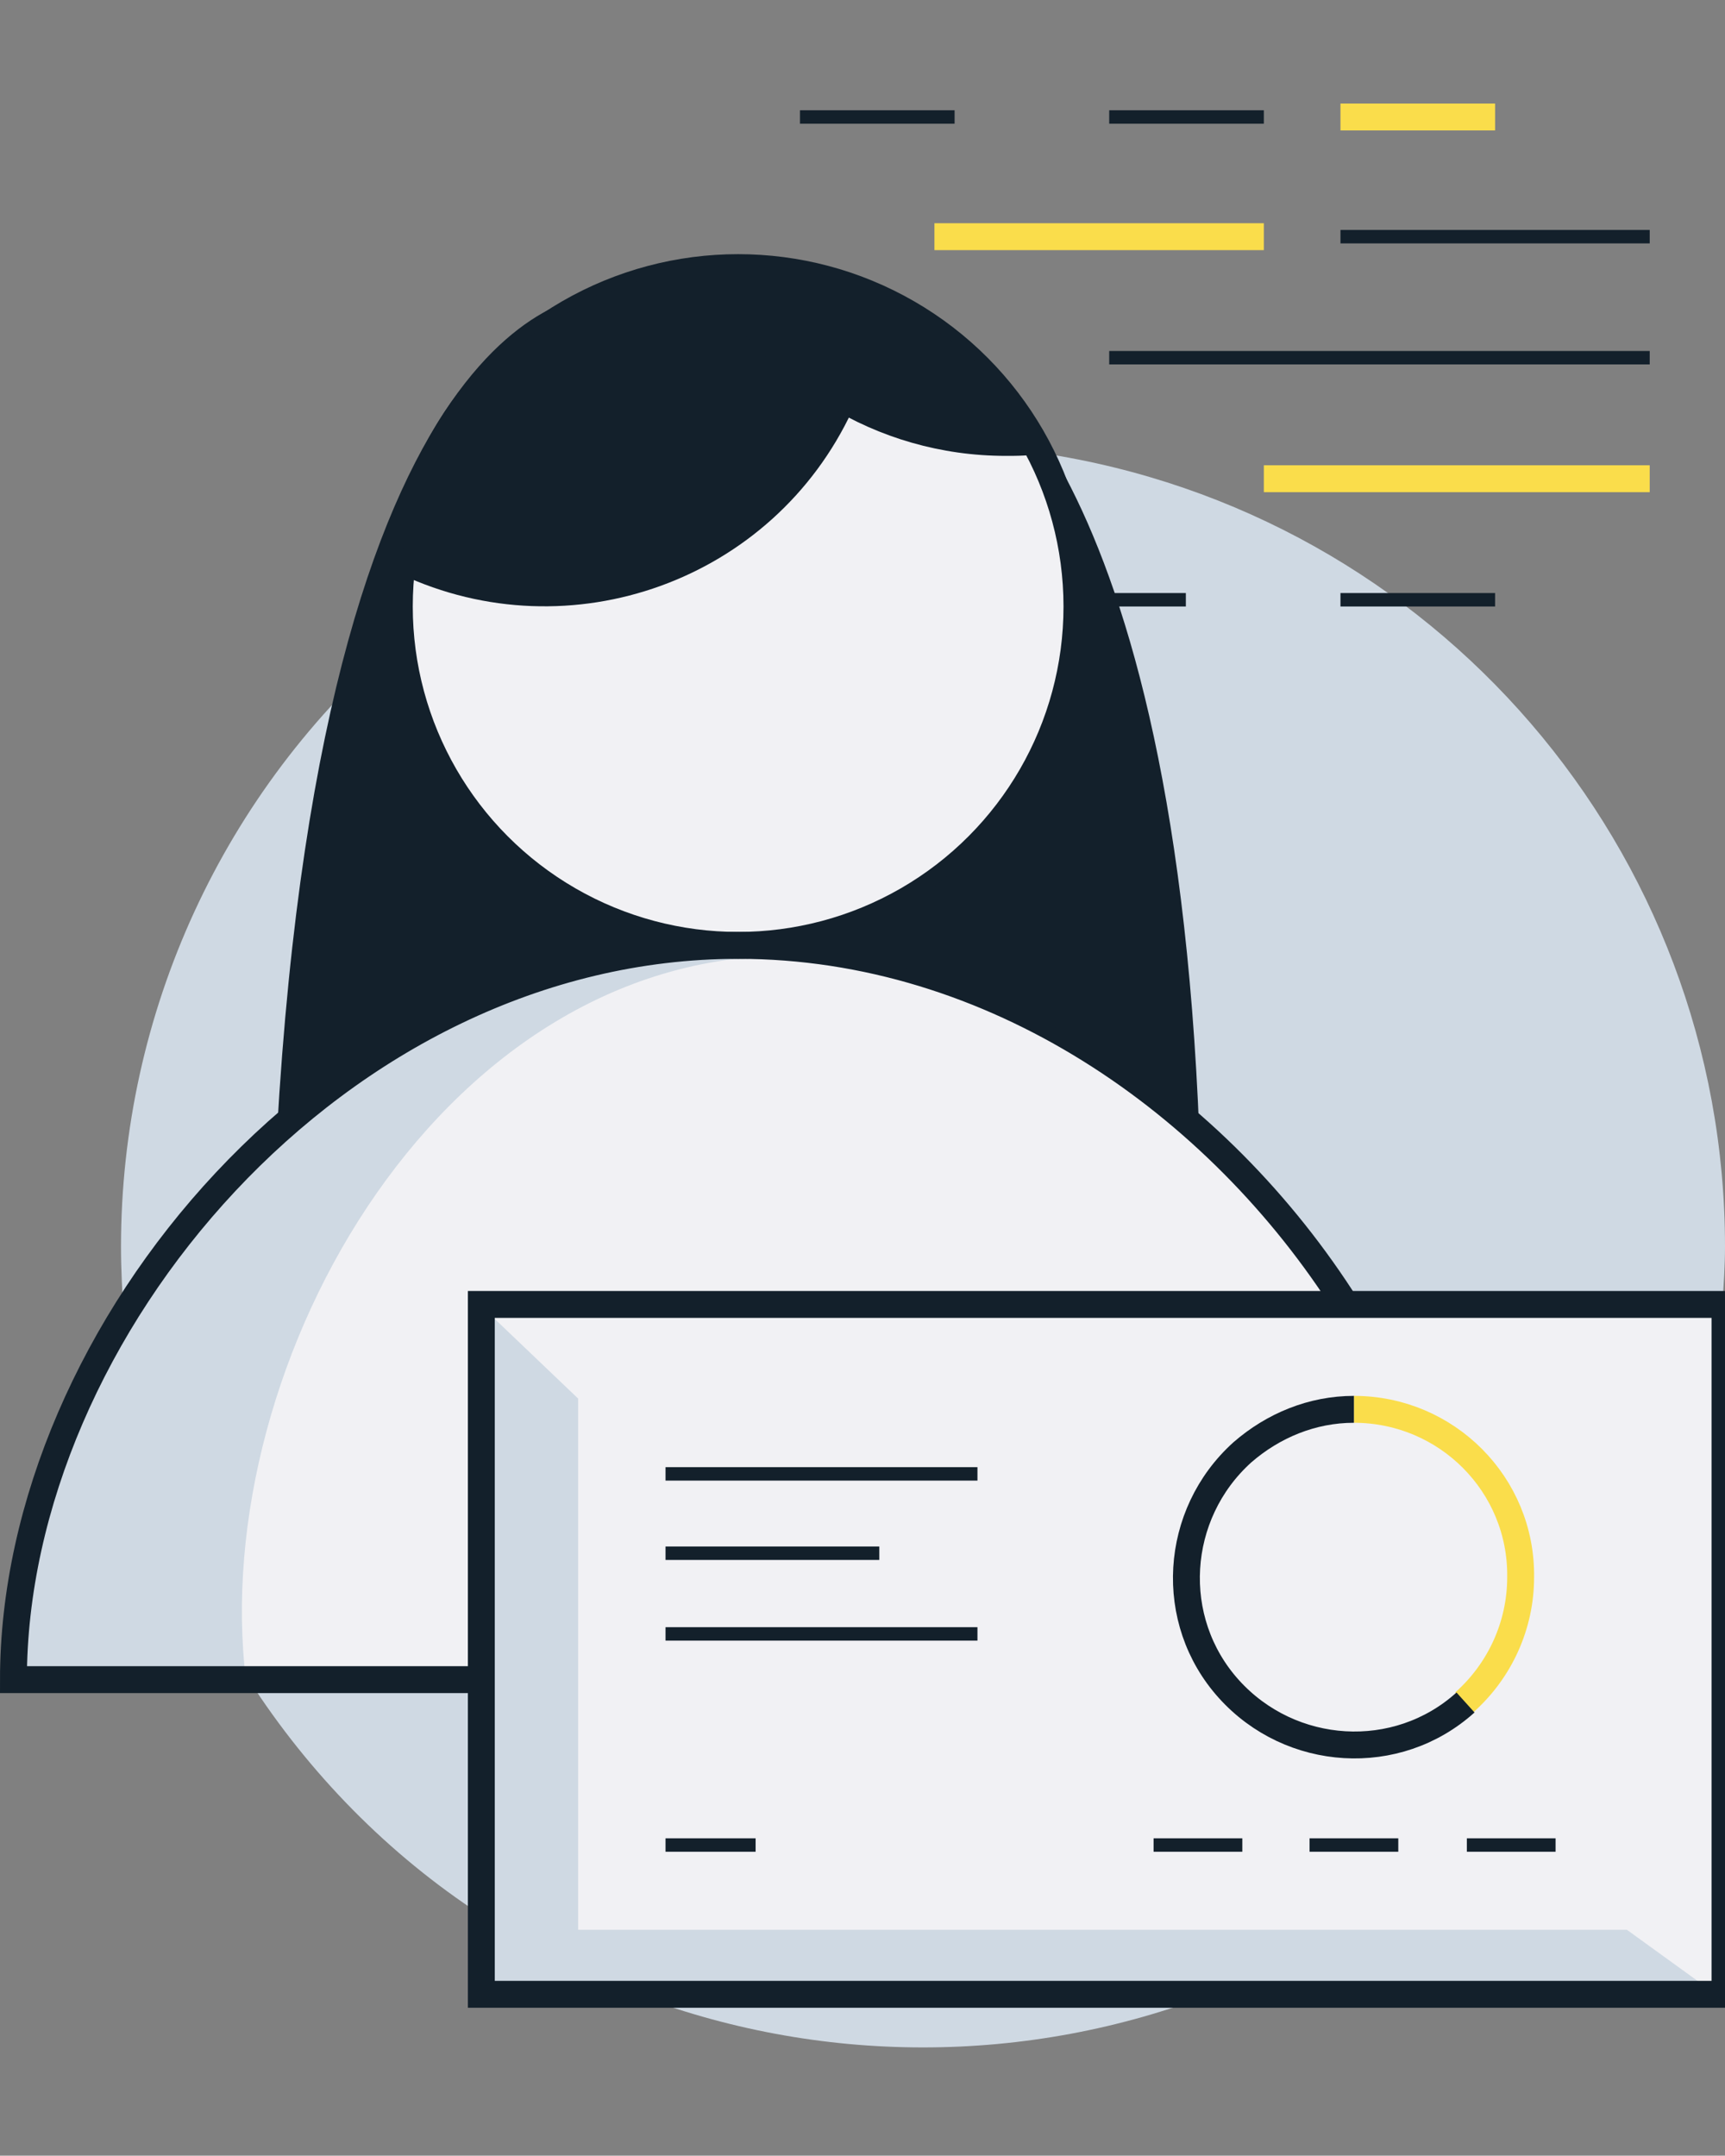 <?xml version="1.0" encoding="utf-8"?>
<!-- Generator: Adobe Illustrator 25.3.1, SVG Export Plug-In . SVG Version: 6.00 Build 0)  -->
<svg version="1.1" id="Layer_1" xmlns="http://www.w3.org/2000/svg" xmlns:xlink="http://www.w3.org/1999/xlink" x="0px" y="0px"
	 viewBox="0 0 128.3 160.3" style="enable-background:new 0 0 128.3 160.3;" xml:space="preserve">
<rect x="0" y="0" width="128.3" height="160.3" fill="#808080" stroke="none"/>
<style type="text/css">
	.st0{fill:#CFD9E3;}
	.st1{fill:#F1F1F4;}
	.st2{fill:none;stroke:#13202B;stroke-width:2;stroke-miterlimit:10;}
	.st3{fill:#13202B;}
	.st4{fill:none;stroke:#13202B;stroke-miterlimit:10;}
	.st5{fill:none;stroke:#FADD4B;stroke-width:2;stroke-miterlimit:10;}
</style>
<g id="Art">
	<path class="st0" d="M29.8,47.5C16.6,58.8,9,75.3,9,92.7c0,1.8,0.1,3.5,0.2,5.2c9.5-15.5,26.4-27.5,45.7-27.5
		C41.9,70.3,31,60.4,29.8,47.5z"/>
	<path class="st0" d="M100.1,97h28c0.1-1.4,0.2-2.9,0.2-4.3c0-29.5-21.6-54.6-50.8-59c6.3,12.4,1.3,27.6-11.1,33.9
		c-3.5,1.8-7.4,2.7-11.3,2.7C73.8,70.3,90.4,81.9,100.1,97z"/>
	<g id="Art_1_">
		<circle class="st1" cx="54.9" cy="45.1" r="25.2"/>
		<path class="st1" d="M1,124.9C1,99,25.1,70.3,54.9,70.3s53.9,28.7,53.9,54.5H1z"/>
		<rect x="35.8" y="97" class="st1" width="92.5" height="51.3"/>
	</g>
	<path class="st0" d="M35.8,124.9H18.5c4.5,7,10.4,13,17.3,17.5V124.9z"/>
	<path class="st0" d="M47,148.2c13.9,5.4,29.4,5.4,43.3,0H47z"/>
	<path class="st0" d="M1.7,125c-2.5-12.9,14.6-58.8,58.4-53.9c-26.9-1.2-44.7,30.2-41.8,53.9H1.7z"/>
	<circle class="st2" cx="54.9" cy="45.1" r="25.2"/>
	<path class="st2" d="M35.8,124.9H1C1,99,25.1,70.3,54.9,70.3c19,0,35.7,11.7,45.3,26.9"/>
	<path class="st3" d="M70.8,25.5c0,0,16.4,7,18.4,58.8C80,75.4,67.7,70.4,54.9,70.3C75.5,71.7,90,43.7,70.8,25.5z"/>
	<path class="st3" d="M44.8,21.9c0,0-20.6-1.3-24.2,62.3c9.2-8.9,21.5-13.9,34.4-13.9C36.3,71.4,13.5,43.6,44.8,21.9z"/>
	<path class="st3" d="M29.8,42.7c12.6,5.9,27.7,0.5,33.6-12.2c1.2-2.6,2-5.4,2.3-8.3C53,16.3,37.9,21.7,32,34.4
		C30.8,37,30,39.8,29.8,42.7z"/>
	<path class="st3" d="M52.2,20c4.3,8.5,13,13.9,22.6,13.9c0.9,0,1.8,0,2.7-0.2c-4.3-8.5-13-13.9-22.6-13.9
		C54,19.8,53.1,19.9,52.2,20z"/>
	<path class="st0" d="M121,143.5H43V104l-6.6-6.3v50.5h91.1L121,143.5z"/>
	<rect x="35.8" y="97" class="st2" width="92.5" height="51.3"/>
	<line class="st4" x1="85.8" y1="137.2" x2="92.4" y2="137.2"/>
	<line class="st4" x1="97.4" y1="137.2" x2="104" y2="137.2"/>
	<line class="st4" x1="109.1" y1="137.2" x2="115.7" y2="137.2"/>
	<path class="st5" d="M100.7,104.8c6.9,0,12.5,5.6,12.4,12.5c0,3.5-1.5,6.9-4.2,9.3"/>
	<path class="st2" d="M109,126.6c-5.1,4.6-13,4.1-17.6-1c-4.6-5.1-4.1-13,1-17.6c2.3-2,5.2-3.2,8.3-3.2"/>
	<line class="st4" x1="49.5" y1="109.6" x2="72.7" y2="109.6"/>
	<line class="st4" x1="49.5" y1="121.5" x2="72.7" y2="121.5"/>
	<line class="st4" x1="49.5" y1="115.5" x2="65.4" y2="115.5"/>
	<line class="st4" x1="49.5" y1="137.2" x2="56.2" y2="137.2"/>
	<line class="st4" x1="59.5" y1="8.7" x2="71" y2="8.7"/>
	<line class="st4" x1="82.5" y1="8.7" x2="94" y2="8.7"/>
	<line class="st5" x1="99.7" y1="8.7" x2="111.2" y2="8.7"/>
	<line class="st4" x1="80.2" y1="44.6" x2="88.2" y2="44.6"/>
	<line class="st4" x1="99.7" y1="44.6" x2="111.2" y2="44.6"/>
	<line class="st4" x1="82.5" y1="26.6" x2="122.7" y2="26.6"/>
	<line class="st4" x1="99.7" y1="17.6" x2="122.7" y2="17.6"/>
	<line class="st5" x1="69.5" y1="17.6" x2="94" y2="17.6"/>
	<line class="st5" x1="94" y1="35.6" x2="122.7" y2="35.6"/>
</g>
</svg>
